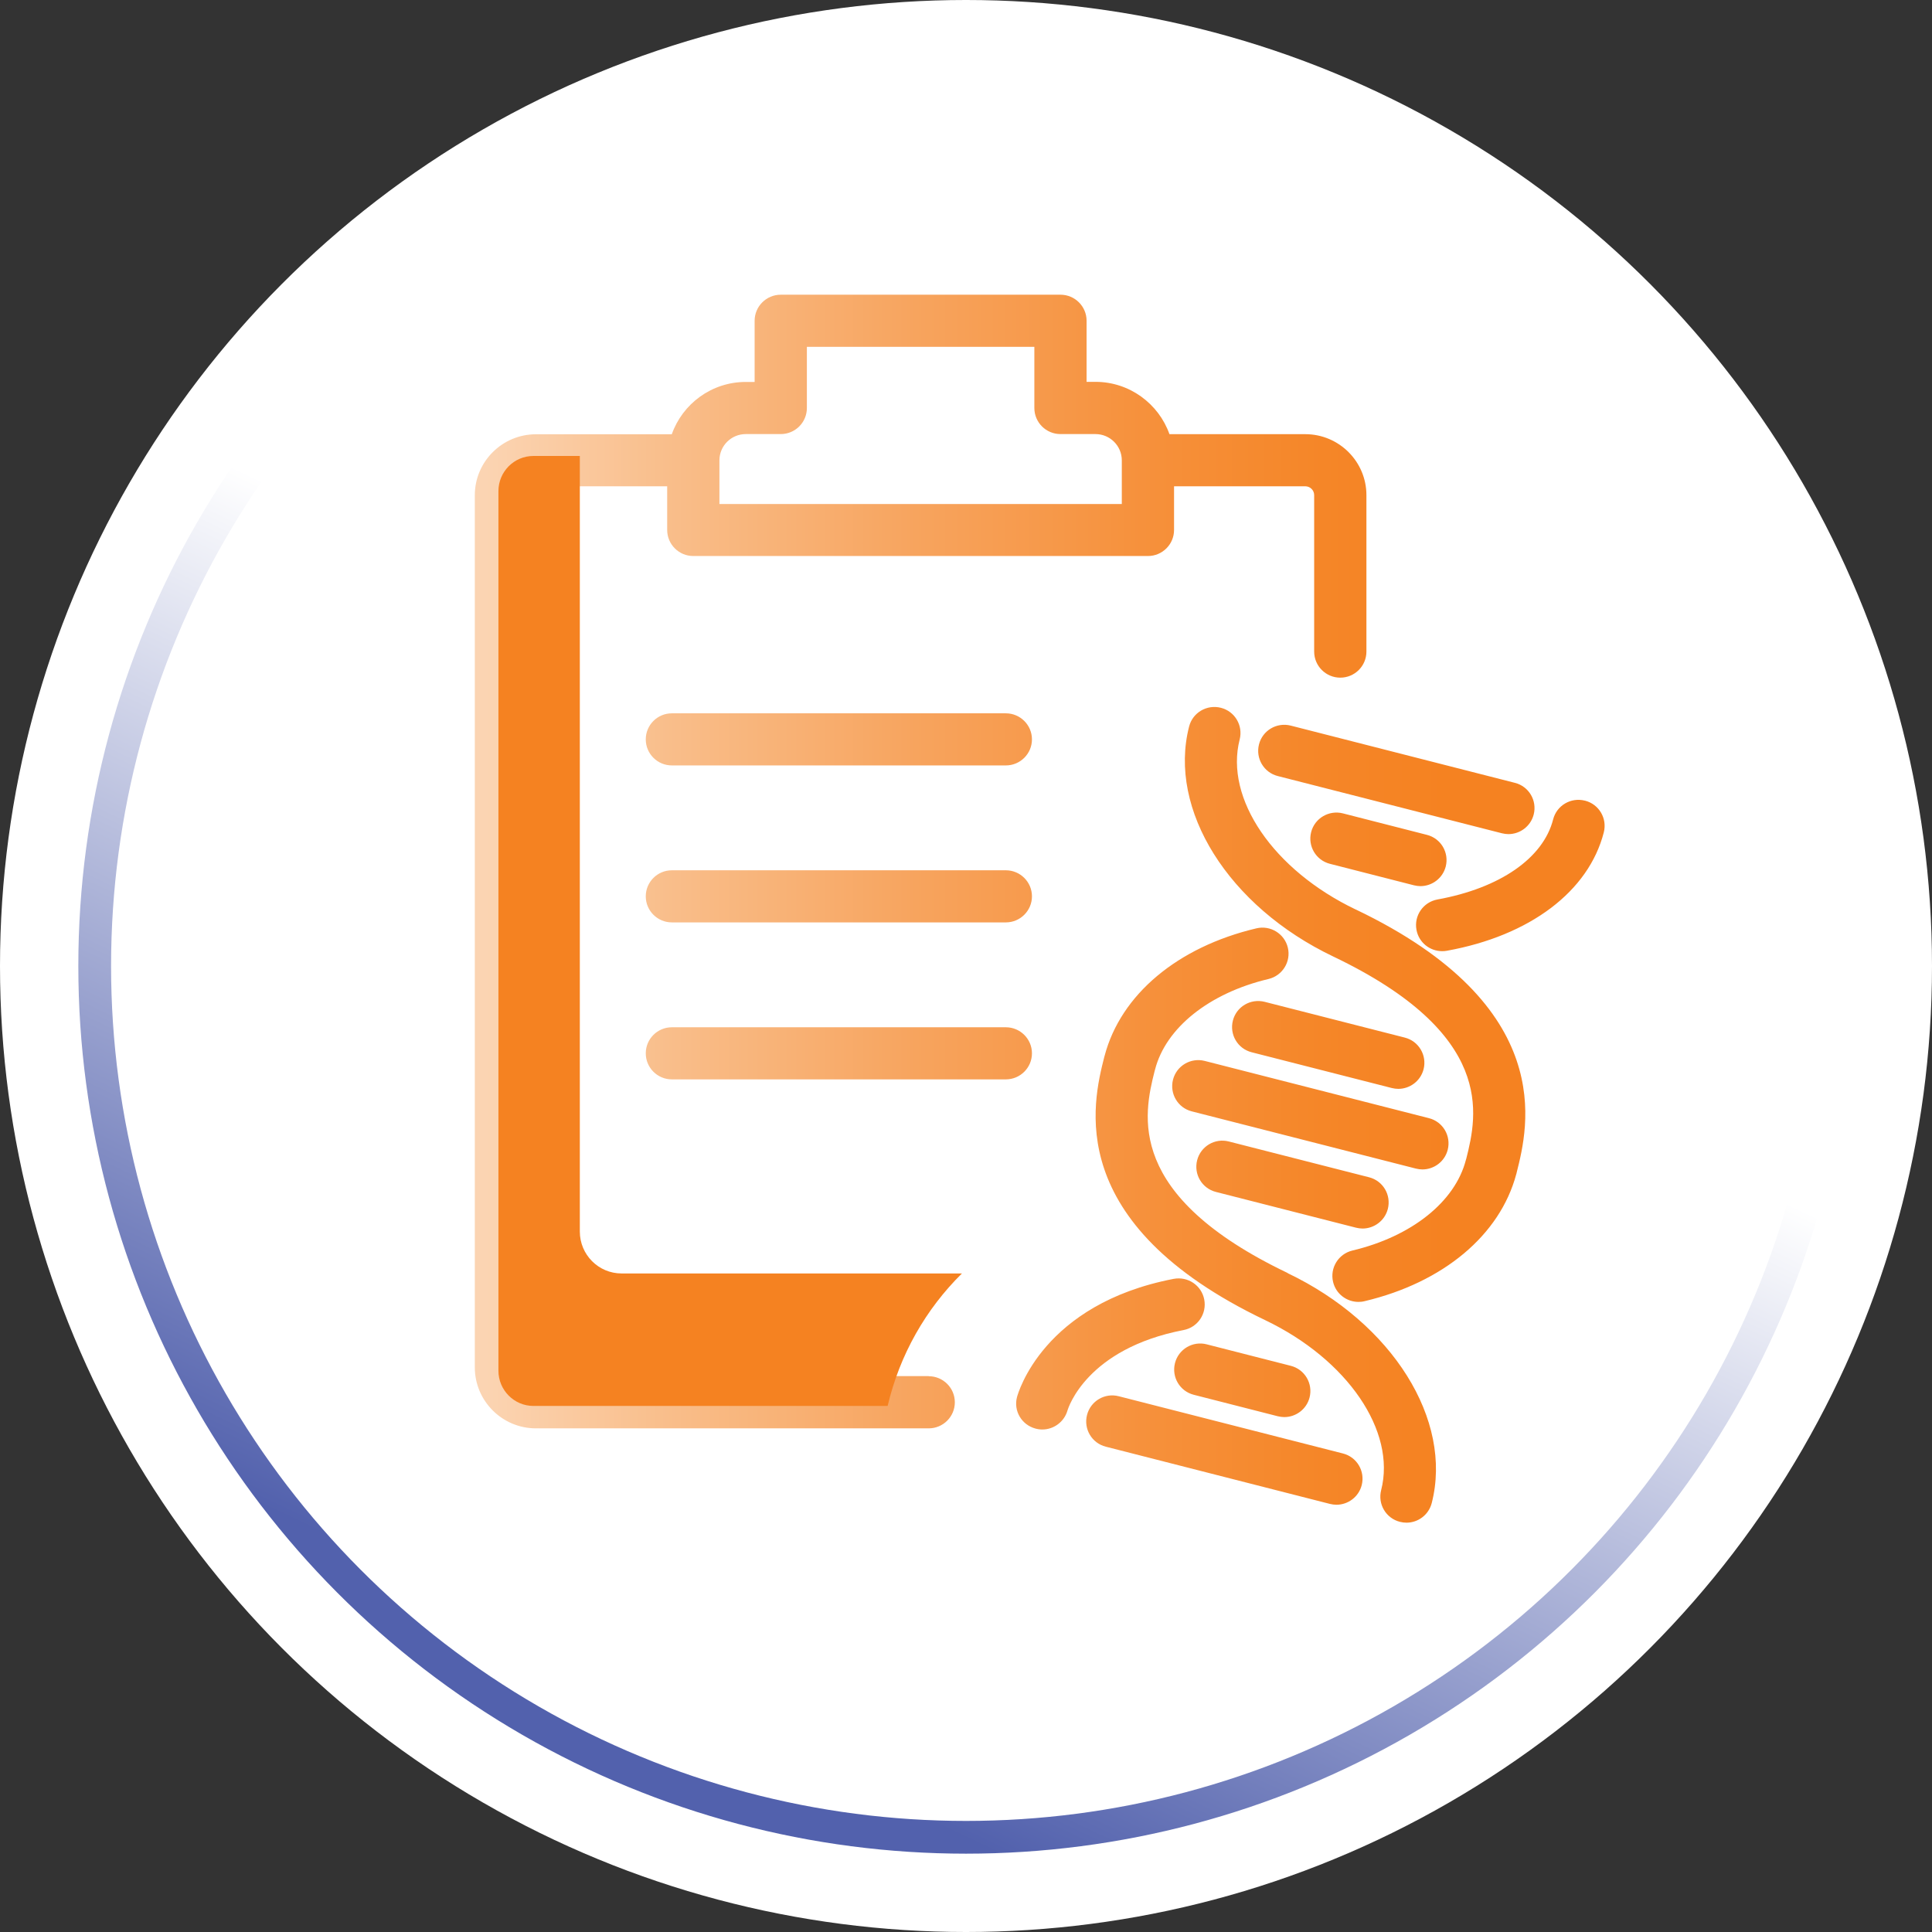 <svg width="118" height="118" viewBox="0 0 118 118" fill="none" xmlns="http://www.w3.org/2000/svg">
<rect x="0" y="0" width="118" height="118" fill="#333333" stroke="none"/>
<circle cx="59" cy="59" r="59" fill="white"/>
<circle cx="59" cy="59" r="53.216" stroke="url(#paint0_linear_1_1946)" stroke-width="2"/>
<g clip-path="url(#clip0_1_1946)">
<path d="M61.432 43.567H41.036C40.155 43.567 39.441 44.28 39.441 45.158C39.441 46.037 40.155 46.75 41.036 46.75H61.432C62.313 46.75 63.028 46.037 63.028 45.158C63.028 44.28 62.313 43.567 61.432 43.567ZM61.432 53.154H41.036C40.155 53.154 39.441 53.867 39.441 54.746C39.441 55.624 40.155 56.337 41.036 56.337H61.432C62.313 56.337 63.028 55.624 63.028 54.746C63.028 53.867 62.313 53.154 61.432 53.154ZM63.028 64.333C63.028 63.455 62.313 62.742 61.432 62.742H41.036C40.155 62.742 39.441 63.455 39.441 64.333C39.441 65.212 40.155 65.925 41.036 65.925H61.432C62.313 65.925 63.028 65.212 63.028 64.333ZM76.895 45.464C76.678 46.317 77.189 47.183 78.044 47.399L91.733 50.894C91.867 50.926 92.001 50.945 92.129 50.945C92.837 50.945 93.488 50.468 93.673 49.748C93.89 48.895 93.38 48.029 92.524 47.813L78.835 44.318C77.98 44.101 77.112 44.611 76.895 45.464ZM72.288 81.235C73.156 81.07 73.717 80.236 73.551 79.37C73.385 78.504 72.549 77.944 71.681 78.109C63.691 79.65 62.179 85.1 62.115 85.329C61.892 86.169 62.396 87.022 63.238 87.251C63.379 87.29 63.519 87.309 63.66 87.309C64.355 87.309 64.993 86.85 65.198 86.15C65.242 85.997 66.365 82.375 72.288 81.235ZM56.722 84.049H32.733C32.433 84.049 32.191 83.807 32.191 83.508V30.242C32.191 29.943 32.433 29.701 32.733 29.701H40.749V32.368C40.749 33.247 41.464 33.96 42.344 33.96H70.112C70.992 33.96 71.707 33.247 71.707 32.368V29.701H79.722C80.022 29.701 80.265 29.943 80.265 30.242V39.798C80.265 40.676 80.98 41.389 81.86 41.389C82.741 41.389 83.456 40.676 83.456 39.798V30.242C83.456 28.192 81.784 26.518 79.722 26.518H71.426C70.769 24.659 68.988 23.322 66.908 23.322H66.365V19.591C66.365 18.713 65.651 18 64.77 18H47.686C46.805 18 46.09 18.713 46.09 19.591V23.328H45.548C43.461 23.328 41.687 24.665 41.03 26.524H32.733C30.678 26.524 29 28.192 29 30.248V83.514C29 85.564 30.672 87.239 32.733 87.239H56.722C57.603 87.239 58.318 86.526 58.318 85.647C58.318 84.769 57.603 84.055 56.722 84.055V84.049ZM43.94 28.116C43.94 27.231 44.661 26.512 45.548 26.512H47.686C48.567 26.512 49.281 25.799 49.281 24.92V21.183H63.175V24.92C63.175 25.799 63.889 26.512 64.77 26.512H66.908C67.795 26.512 68.516 27.231 68.516 28.116V30.783H43.94V28.116ZM82.02 49.678C81.171 49.462 80.297 49.971 80.08 50.824C79.863 51.677 80.374 52.543 81.229 52.759L86.36 54.071C86.494 54.103 86.628 54.122 86.755 54.122C87.464 54.122 88.115 53.644 88.3 52.925C88.517 52.072 88.006 51.206 87.151 50.99L82.02 49.678ZM78.65 77.753C68.714 73.004 69.844 68.089 70.526 65.396C70.533 65.371 70.539 65.352 70.546 65.326C71.203 62.773 73.858 60.653 77.476 59.794C78.331 59.59 78.861 58.731 78.657 57.878C78.453 57.025 77.591 56.496 76.736 56.7C71.918 57.84 68.459 60.743 67.469 64.473C67.463 64.505 67.45 64.53 67.444 64.562C66.742 67.338 64.885 74.71 77.272 80.63C82.301 83.037 85.281 87.404 84.356 91.014C84.139 91.867 84.649 92.733 85.504 92.949C85.638 92.981 85.772 93 85.9 93C86.615 93 87.259 92.522 87.445 91.803C88.746 86.723 85.045 80.815 78.644 77.759L78.65 77.753ZM85.798 63.372L77.24 61.188C76.385 60.972 75.517 61.481 75.3 62.334C75.083 63.187 75.594 64.053 76.449 64.269L85.007 66.453C85.141 66.485 85.275 66.504 85.402 66.504C86.111 66.504 86.762 66.026 86.947 65.307C87.164 64.454 86.653 63.588 85.798 63.372ZM82.799 55.548C77.77 53.141 74.789 48.774 75.715 45.164C75.932 44.311 75.421 43.446 74.566 43.229C73.711 43.013 72.843 43.522 72.626 44.375C71.324 49.455 75.025 55.363 81.427 58.419C91.35 63.162 90.233 68.07 89.557 70.763C89.55 70.788 89.538 70.814 89.531 70.846C88.874 73.398 86.219 75.519 82.601 76.378C81.746 76.582 81.216 77.441 81.42 78.294C81.592 79.026 82.25 79.516 82.971 79.516C83.092 79.516 83.22 79.504 83.341 79.472C88.153 78.332 91.612 75.436 92.607 71.718C92.62 71.686 92.626 71.654 92.633 71.616C93.335 68.84 95.192 61.468 82.805 55.548H82.799ZM96.8 48.901C95.945 48.685 95.077 49.194 94.86 50.047C94.254 52.416 91.612 54.243 87.796 54.937C86.928 55.096 86.353 55.923 86.513 56.789C86.653 57.559 87.323 58.094 88.083 58.094C88.178 58.094 88.274 58.088 88.37 58.069C93.443 57.152 97.03 54.446 97.955 50.837C98.172 49.984 97.662 49.118 96.807 48.901H96.8ZM86.876 71.425C87.585 71.425 88.236 70.948 88.421 70.228C88.638 69.375 88.127 68.509 87.272 68.293L73.583 64.798C72.728 64.581 71.86 65.091 71.643 65.944C71.426 66.797 71.937 67.663 72.792 67.879L86.481 71.374C86.615 71.406 86.749 71.425 86.876 71.425ZM82.02 88.773L68.331 85.278C67.476 85.055 66.608 85.571 66.391 86.424C66.174 87.277 66.684 88.143 67.54 88.359L81.229 91.854C81.363 91.886 81.497 91.905 81.624 91.905C82.333 91.905 82.984 91.428 83.169 90.708C83.386 89.855 82.875 88.989 82.02 88.773ZM71.764 83.253C71.547 84.106 72.058 84.972 72.913 85.189L78.044 86.5C78.178 86.532 78.312 86.551 78.44 86.551C79.148 86.551 79.799 86.074 79.984 85.354C80.201 84.501 79.691 83.635 78.835 83.419L73.704 82.108C72.856 81.885 71.981 82.4 71.764 83.253ZM75.057 69.719C74.202 69.496 73.334 70.012 73.117 70.865C72.9 71.718 73.411 72.584 74.266 72.8L82.824 74.984C82.958 75.016 83.092 75.035 83.22 75.035C83.928 75.035 84.579 74.557 84.764 73.838C84.981 72.985 84.471 72.119 83.615 71.903L75.057 69.719Z" fill="url(#paint1_linear_1_1946)"/>
<g style="mix-blend-mode:multiply">
<path d="M58.752 77.778H37.96C36.556 77.778 35.414 76.632 35.414 75.219V27.849H32.58C31.4 27.849 30.442 28.81 30.442 30V83.718C30.442 84.902 31.4 85.87 32.58 85.87H54.215C54.949 82.744 56.544 79.956 58.752 77.778Z" fill="#F58221"/>
</g>
</g>
<defs>
<linearGradient id="paint0_linear_1_1946" x1="40.662" y1="103.649" x2="69.365" y2="43.054" gradientUnits="userSpaceOnUse">
<stop stop-color="#5261AD"/>
<stop offset="0.845" stop-color="white"/>
</linearGradient>
<linearGradient id="paint1_linear_1_1946" x1="29" y1="55.497" x2="98" y2="55.497" gradientUnits="userSpaceOnUse">
<stop stop-color="#FBD4B2"/>
<stop offset="0.01" stop-color="#FBD4B2"/>
<stop offset="0.17" stop-color="#F9BE8B"/>
<stop offset="0.39" stop-color="#F7A45E"/>
<stop offset="0.59" stop-color="#F6913C"/>
<stop offset="0.75" stop-color="#F58628"/>
<stop offset="0.86" stop-color="#F58221"/>
</linearGradient>
<clipPath id="clip0_1_1946">
<rect width="69" height="75" fill="white" transform="translate(29 18)"/>
</clipPath>
</defs>
</svg>
